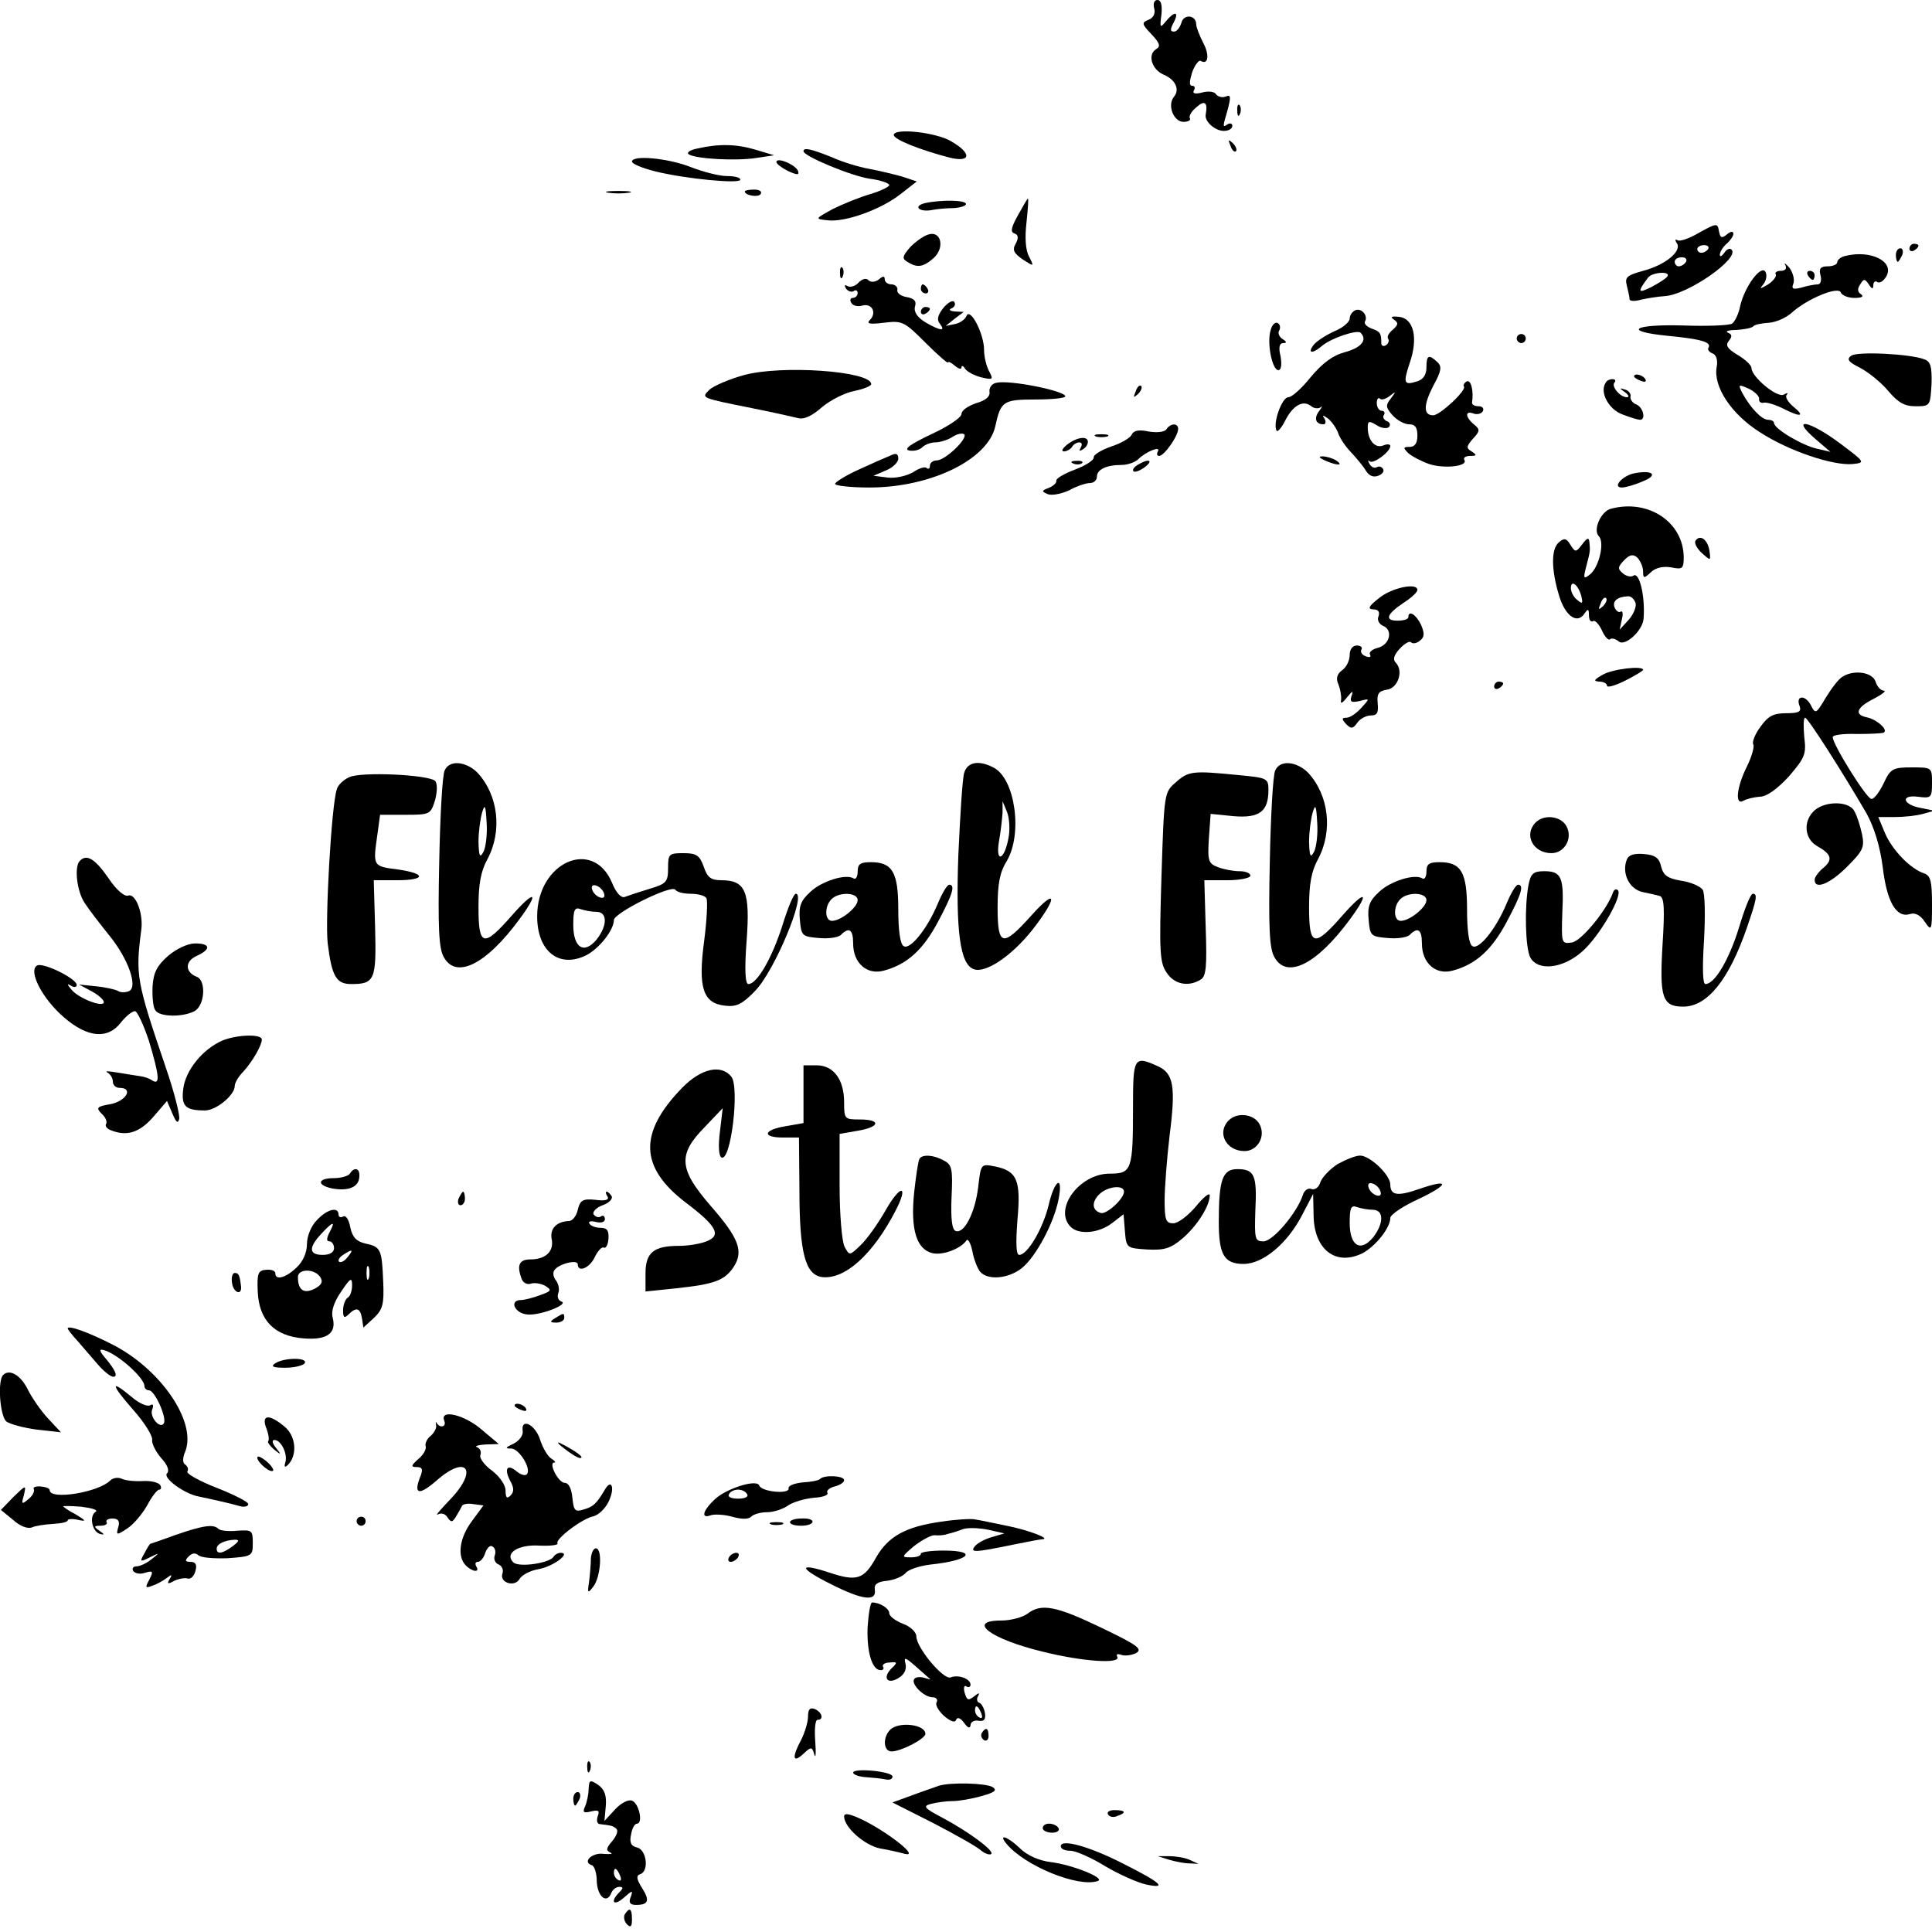 <?xml version="1.0" standalone="no"?>
<!DOCTYPE svg PUBLIC "-//W3C//DTD SVG 20010904//EN"
 "http://www.w3.org/TR/2001/REC-SVG-20010904/DTD/svg10.dtd">
<svg version="1.0" xmlns="http://www.w3.org/2000/svg"
 width="428pt" height="428pt" viewBox="0 0 428 428"
 preserveAspectRatio="xMidYMid meet">
<g transform="translate(0,428) scale(0.1,-0.1)"
fill="#000000" stroke="none">
<path d="M2557 4261 c3 -11 -2 -21 -13 -25 -15 -6 -15 -9 7 -32 18 -19 21 -27
10 -33 -19 -12 -10 -44 16 -56 27 -11 37 -33 24 -49 -16 -19 -1 -56 21 -56 10
0 17 4 14 8 -3 5 4 16 15 25 18 16 25 10 20 -17 -3 -15 21 -36 40 -36 11 0 19
5 19 11 0 5 -4 7 -10 4 -12 -8 -12 -8 0 33 7 28 7 33 -5 28 -8 -3 -17 0 -21 5
-3 6 -17 8 -31 4 -16 -4 -22 -2 -18 5 3 5 2 10 -4 10 -7 0 -6 10 0 30 6 16 15
28 19 25 17 -10 20 14 5 41 -8 16 -15 34 -15 40 0 21 -28 24 -33 3 -3 -10 -10
-19 -16 -19 -9 0 -9 5 -1 20 13 25 2 26 -17 3 -13 -16 -14 -15 -10 15 2 21 -1
32 -9 32 -7 0 -10 -8 -7 -19z"/>
<path d="M2741 4034 c0 -11 3 -14 6 -6 3 7 2 16 -1 19 -3 4 -6 -2 -5 -13z"/>
<path d="M1980 3981 c0 -10 58 -33 123 -50 48 -12 51 9 4 36 -33 20 -127 30
-127 14z"/>
<path d="M2726 3957 c3 -10 9 -15 12 -12 3 3 0 11 -7 18 -10 9 -11 8 -5 -6z"/>
<path d="M1545 3951 c-16 -3 -25 -9 -19 -13 16 -10 104 -15 149 -8 l40 6 -40
12 c-43 13 -82 14 -130 3z"/>
<path d="M1780 3945 c0 -11 106 -55 147 -61 24 -3 43 -10 43 -14 0 -4 -19 -13
-42 -20 -24 -7 -61 -22 -83 -33 -40 -22 -40 -22 -12 -25 39 -5 119 24 162 58
l36 28 -33 11 c-18 5 -51 13 -73 17 -22 4 -59 15 -83 26 -45 18 -62 22 -62 13z"/>
<path d="M1400 3922 c0 -5 24 -15 53 -22 65 -16 187 -28 187 -18 0 5 -13 8
-30 8 -16 0 -52 9 -80 20 -51 20 -130 27 -130 12z"/>
<path d="M1720 3921 c0 -4 12 -13 26 -20 20 -9 25 -9 22 0 -5 14 -48 32 -48
20z"/>
<path d="M1348 3853 c12 -2 32 -2 45 0 12 2 2 4 -23 4 -25 0 -35 -2 -22 -4z"/>
<path d="M1650 3856 c0 -9 30 -14 35 -6 4 6 -3 10 -14 10 -12 0 -21 -2 -21 -4z"/>
<path d="M2049 3830 c-28 -7 -12 -21 17 -15 10 2 31 4 47 4 15 1 27 5 27 9 0
9 -54 10 -91 2z"/>
<path d="M2255 3803 c-15 -27 -17 -37 -8 -40 9 -3 10 -10 3 -23 -8 -14 -4 -21
16 -35 25 -16 25 -16 14 6 -8 14 -10 42 -6 76 3 29 5 53 3 53 -1 0 -11 -17
-22 -37z"/>
<path d="M3765 3765 c-22 -13 -44 -21 -49 -17 -5 3 -6 0 -1 -7 11 -18 -26 -48
-75 -61 -36 -10 -41 -14 -36 -33 3 -12 6 -25 6 -30 0 -4 11 -5 25 -1 13 3 37
7 53 8 51 3 167 84 148 103 -4 4 -11 1 -16 -7 -6 -8 -10 -10 -10 -4 0 6 7 17
15 24 8 7 15 17 15 22 0 6 -6 6 -14 -1 -12 -10 -15 -8 -18 7 -3 18 -5 18 -43
-3z m19 -37 c-3 -4 -9 -8 -15 -8 -5 0 -9 4 -9 8 0 5 7 9 15 9 8 0 12 -4 9 -9z
m-49 -28 c-3 -5 -10 -10 -16 -10 -5 0 -9 5 -9 10 0 6 7 10 16 10 8 0 12 -4 9
-10z m-41 -32 c-3 -5 -19 -15 -36 -24 -30 -15 -31 -11 -7 21 9 12 50 15 43 3z"/>
<path d="M2055 3760 c-11 -4 -29 -17 -40 -29 -16 -19 -17 -24 -5 -31 22 -14
35 -12 58 8 26 23 17 63 -13 52z"/>
<path d="M4230 3729 c0 -5 5 -7 10 -4 6 3 10 8 10 11 0 2 -4 4 -10 4 -5 0 -10
-5 -10 -11z"/>
<path d="M4200 3715 c0 -8 2 -15 4 -15 2 0 6 7 10 15 3 8 1 15 -4 15 -6 0 -10
-7 -10 -15z"/>
<path d="M4088 3713 c-10 -2 -18 -9 -18 -14 0 -5 -10 -9 -21 -9 -16 0 -20 -5
-16 -20 3 -11 0 -20 -6 -20 -7 0 -23 -3 -36 -7 -19 -5 -23 -3 -18 9 3 9 -1 24
-9 35 -9 10 -13 12 -9 6 4 -8 0 -13 -10 -13 -9 0 -14 -4 -11 -8 2 -4 -5 -14
-17 -22 -19 -11 -20 -11 -10 1 6 8 8 20 4 27 -10 16 -46 -33 -56 -76 -3 -17
-12 -35 -18 -39 -7 -4 -56 -6 -109 -4 -111 3 -134 -13 -33 -23 73 -7 97 -14
90 -26 -3 -4 1 -10 9 -13 8 -3 12 -15 9 -30 -8 -43 32 -104 95 -144 64 -42
163 -75 206 -71 29 3 28 4 -28 46 -67 50 -111 59 -56 11 l35 -30 -30 7 c-32 7
-95 44 -95 57 0 4 -6 7 -13 7 -14 0 -39 26 -57 59 -10 20 -9 20 14 10 14 -7
24 -17 23 -23 -1 -6 4 -10 11 -8 7 1 26 -5 42 -13 39 -20 50 -18 23 4 -12 10
-19 22 -15 26 4 5 1 5 -6 1 -14 -9 -72 39 -72 59 0 6 -14 19 -31 29 -23 14
-27 21 -19 31 8 10 7 14 -2 18 -7 3 1 6 18 6 17 1 34 4 38 8 3 4 19 7 35 8 15
1 38 11 50 22 34 31 104 60 109 45 2 -6 16 -12 30 -12 16 0 22 3 15 8 -8 5 -9
12 -2 22 8 13 10 13 19 0 7 -11 10 -11 10 -2 0 7 4 11 9 7 6 -3 14 3 20 13 18
33 -35 59 -91 45z"/>
<path d="M1861 3674 c0 -11 3 -14 6 -6 3 7 2 16 -1 19 -3 4 -6 -2 -5 -13z"/>
<path d="M4005 3670 c3 -5 8 -10 11 -10 2 0 4 5 4 10 0 6 -5 10 -11 10 -5 0
-7 -4 -4 -10z"/>
<path d="M1902 3654 c-7 -8 -18 -11 -24 -8 -7 4 -8 2 -4 -5 4 -6 12 -9 17 -6
5 4 9 1 9 -4 0 -6 -5 -11 -11 -11 -5 0 -7 -5 -3 -11 3 -6 14 -9 24 -6 22 6 33
-16 17 -32 -8 -8 -1 -10 31 -6 41 5 45 3 92 -44 28 -28 50 -47 50 -44 0 3 7 0
15 -7 8 -7 15 -9 15 -4 0 5 4 4 8 -3 4 -6 20 -15 36 -19 26 -6 27 -5 17 14 -6
11 -11 32 -11 47 0 36 -31 95 -39 75 -3 -8 -15 -16 -26 -18 l-20 -4 20 16 20
15 -20 1 c-11 1 -14 4 -7 7 6 2 10 9 6 14 -3 5 -14 -1 -24 -13 -13 -16 -15
-27 -8 -35 14 -18 1 -16 -32 3 -18 11 -26 23 -23 35 4 12 -2 18 -19 21 -12 2
-22 9 -20 16 1 6 -5 12 -13 12 -8 0 -15 5 -15 11 0 8 -4 8 -13 0 -8 -6 -17 -7
-23 -2 -5 6 -14 3 -22 -5z"/>
<path d="M2040 3640 c0 -5 5 -10 11 -10 5 0 7 5 4 10 -3 6 -8 10 -11 10 -2 0
-4 -4 -4 -10z"/>
<path d="M2040 3589 c0 -5 5 -7 10 -4 6 3 10 8 10 11 0 2 -4 4 -10 4 -5 0 -10
-5 -10 -11z"/>
<path d="M3003 3593 c-7 -3 -13 -11 -13 -19 0 -7 -15 -20 -32 -27 -18 -8 -39
-21 -47 -30 -16 -20 -4 -22 18 -3 20 17 77 36 85 29 16 -16 2 -33 -34 -43 -27
-7 -50 -24 -76 -55 -20 -25 -42 -45 -50 -45 -14 0 -35 -58 -26 -74 2 -4 11 6
19 22 17 34 40 47 58 32 6 -5 16 -6 21 -2 4 4 3 0 -4 -9 -12 -16 -7 -29 10
-29 5 0 6 6 2 13 -6 8 -3 8 9 -1 9 -8 19 -23 22 -33 4 -11 17 -30 29 -42 12
-13 27 -31 32 -40 7 -11 16 -15 27 -11 9 3 14 10 11 15 -3 5 -9 7 -14 4 -5 -3
-12 0 -16 7 -4 7 -4 10 0 6 8 -7 46 21 46 34 0 4 -7 5 -16 1 -18 -7 -34 12
-34 40 0 15 3 15 20 5 10 -7 23 -8 27 -4 4 5 2 11 -5 13 -6 3 -10 9 -6 14 3 5
0 9 -5 9 -6 0 -11 8 -11 17 0 9 3 13 7 10 3 -4 13 -1 22 6 14 11 14 10 2 -6
-12 -15 -11 -20 4 -37 10 -11 26 -20 37 -20 13 0 18 -7 18 -25 0 -17 -6 -25
-17 -25 -15 0 -15 -2 -3 -14 8 -7 29 -18 46 -24 34 -11 87 -5 78 9 -3 5 3 9
13 9 15 0 15 2 3 10 -12 7 -12 11 3 28 16 17 16 21 2 32 -19 16 -20 31 -1 24
8 -3 17 -1 21 5 3 6 -1 11 -9 11 -9 0 -15 3 -15 8 4 25 -2 52 -12 47 -6 -4 -8
-9 -6 -11 7 -8 -53 -64 -68 -64 -22 0 -22 22 0 65 18 33 20 43 9 53 -19 18
-24 15 -24 -12 0 -16 -7 -27 -21 -31 -29 -9 -31 -4 -16 41 19 55 9 98 -23 102
-17 2 -21 0 -12 -6 10 -7 10 -11 -2 -22 -9 -7 -14 -16 -11 -20 3 -5 1 -11 -5
-15 -5 -3 -10 -1 -10 4 0 23 -2 26 -21 33 -11 4 -18 11 -15 16 7 12 -7 30 -21
25z"/>
<path d="M2815 3549 c-9 -27 3 -89 17 -89 6 0 8 11 5 30 -5 20 -3 30 6 30 8 0
8 3 -2 9 -7 5 -11 13 -7 19 3 6 2 13 -3 16 -5 4 -13 -3 -16 -15z"/>
<path d="M3360 3530 c0 -5 5 -10 10 -10 6 0 10 5 10 10 0 6 -4 10 -10 10 -5 0
-10 -4 -10 -10z"/>
<path d="M4101 3492 c-11 -8 -6 -14 20 -27 19 -10 47 -33 62 -51 22 -26 36
-34 61 -34 32 0 32 1 35 49 1 39 -2 50 -16 55 -31 12 -147 18 -162 8z"/>
<path d="M1648 3449 c-33 -9 -67 -24 -76 -32 -19 -19 -21 -18 93 -41 45 -9 90
-19 102 -22 14 -4 31 4 54 24 19 16 51 32 72 36 20 4 37 11 37 15 0 29 -199
43 -282 20z"/>
<path d="M3620 3446 c0 -2 7 -7 16 -10 8 -3 12 -2 9 4 -6 10 -25 14 -25 6z"/>
<path d="M2207 3432 c-10 -2 -16 -11 -15 -20 2 -10 -8 -19 -29 -25 -18 -6 -33
-16 -33 -24 0 -8 -30 -28 -67 -45 -46 -22 -62 -33 -49 -36 10 -2 23 1 29 7 6
6 19 11 29 11 10 0 27 5 38 12 10 7 22 9 26 6 9 -9 -42 -58 -61 -58 -8 0 -15
-5 -15 -12 0 -6 -3 -8 -7 -5 -3 4 -17 0 -30 -9 -14 -8 -38 -14 -56 -12 l-32 4
28 12 c15 6 27 18 27 26 0 11 -5 13 -17 7 -10 -4 -42 -18 -70 -31 -29 -13 -53
-28 -53 -32 0 -4 34 -8 76 -8 136 0 263 62 279 136 12 55 17 59 89 59 36 0 66
3 66 7 0 12 -123 37 -153 30z"/>
<path d="M3557 3432 c-14 -21 7 -59 37 -70 18 -7 35 -12 39 -12 14 0 7 28 -8
34 -8 3 -14 11 -13 17 2 6 -4 14 -12 16 -13 4 -13 3 0 -6 8 -6 10 -11 4 -11
-15 0 -36 25 -27 33 3 4 1 7 -5 7 -6 0 -13 -3 -15 -8z"/>
<path d="M2516 3413 c-6 -14 -5 -15 5 -6 7 7 10 15 7 18 -3 3 -9 -2 -12 -12z"/>
<path d="M2584 3329 c-4 -6 -20 -8 -39 -5 -23 5 -34 2 -38 -7 -3 -7 -23 -19
-45 -26 -23 -8 -40 -19 -39 -24 1 -6 -17 -18 -41 -27 -24 -9 -43 -20 -42 -25
1 -5 -7 -12 -17 -16 -16 -6 -16 -8 -1 -14 9 -3 30 1 47 9 16 9 37 16 46 16 8
0 15 6 15 14 0 16 21 26 55 26 13 0 30 6 37 13 17 17 51 30 43 17 -3 -6 -2
-10 3 -10 11 0 42 44 42 60 0 13 -17 13 -26 -1z"/>
<path d="M2428 3313 c6 -2 18 -2 25 0 6 3 1 5 -13 5 -14 0 -19 -2 -12 -5z"/>
<path d="M2364 3295 c-10 -8 -14 -15 -7 -15 6 0 15 5 18 10 3 6 11 10 16 10 6
0 7 -5 3 -12 -4 -7 -3 -8 4 -4 7 4 12 11 12 17 0 14 -24 11 -46 -6z"/>
<path d="M2935 3260 c27 -12 43 -12 25 0 -8 5 -22 9 -30 9 -10 0 -8 -3 5 -9z"/>
<path d="M2378 3253 c7 -3 16 -2 19 1 4 3 -2 6 -13 5 -11 0 -14 -3 -6 -6z"/>
<path d="M2520 3250 c-8 -5 -12 -11 -9 -14 3 -3 14 1 25 9 21 16 8 20 -16 5z"/>
<path d="M3623 3232 c-27 -4 -53 -32 -30 -32 8 0 29 6 47 14 33 13 23 25 -17
18z"/>
<path d="M3569 3153 c-22 -5 -41 -47 -27 -61 13 -13 1 -67 -19 -84 -15 -12
-16 -10 -9 17 9 34 9 35 7 54 -1 11 -5 10 -16 -5 -14 -18 -15 -18 -26 -1 -8
14 -14 16 -25 6 -18 -14 -18 -60 0 -119 14 -46 41 -64 57 -38 7 10 9 9 9 -5 0
-10 4 -16 9 -13 4 3 13 -6 20 -21 6 -14 15 -23 18 -19 3 3 12 1 19 -5 14 -12
53 24 55 50 4 49 -9 104 -22 96 -5 -4 -16 -2 -24 5 -12 10 -11 14 3 29 13 13
20 14 30 5 6 -7 12 -20 12 -30 0 -16 2 -16 18 -1 11 10 27 13 45 10 24 -5 27
-3 27 23 -1 78 -79 129 -161 107z m-66 -193 c4 -17 3 -19 -9 -9 -8 6 -14 18
-14 26 0 20 16 8 23 -17z m48 -23 c-10 -9 -11 -8 -5 6 3 10 9 15 12 12 3 -3 0
-11 -7 -18z m72 8 c3 -7 -3 -24 -14 -37 l-21 -23 5 23 c3 12 2 20 -3 17 -4 -3
-10 2 -13 9 -6 14 6 24 29 25 7 1 14 -6 17 -14z"/>
<path d="M3756 3082 c-3 -5 3 -17 14 -27 20 -18 20 -18 17 5 -4 25 -21 37 -31
22z"/>
<path d="M3055 2955 c-23 -18 -26 -24 -13 -25 11 0 15 -5 12 -15 -4 -8 1 -17
9 -21 24 -9 16 -42 -10 -49 -13 -3 -21 -10 -18 -15 3 -6 -1 -7 -9 -4 -9 3 -13
10 -10 15 3 5 -2 9 -10 9 -10 0 -16 -9 -16 -21 0 -12 -7 -27 -17 -34 -11 -8
-14 -18 -8 -31 4 -10 7 -26 6 -34 -2 -10 2 -9 13 5 12 15 15 16 10 3 -4 -13
-1 -15 18 -11 23 6 23 6 4 -15 -11 -12 -25 -22 -33 -22 -11 0 -11 -3 -1 -14
11 -11 15 -11 25 3 6 9 20 16 30 16 14 0 17 6 15 27 -2 21 2 27 20 30 25 3 38
42 20 60 -7 7 -4 17 9 31 10 11 22 18 25 14 4 -4 13 -2 20 4 10 8 10 16 2 35
-11 23 -28 33 -28 17 0 -5 -11 -8 -24 -8 -29 0 -25 14 14 40 17 11 30 23 30
28 0 17 -57 5 -85 -18z"/>
<path d="M3550 2785 c-19 -11 -21 -14 -7 -15 9 0 17 -4 17 -9 0 -5 18 0 40 11
22 11 40 22 40 24 0 10 -68 2 -90 -11z"/>
<path d="M4082 2781 c-8 -4 -24 -25 -37 -46 -22 -37 -23 -38 -34 -16 -13 23
-34 20 -24 -4 4 -12 -3 -15 -30 -15 -28 0 -40 -6 -57 -30 -12 -16 -19 -34 -16
-39 3 -4 -3 -27 -14 -49 -23 -46 -27 -87 -8 -76 7 4 23 8 36 9 16 0 39 17 65
45 35 41 39 49 34 87 -2 24 -2 43 2 43 6 0 83 -121 136 -212 17 -31 30 -73 36
-120 9 -76 30 -112 60 -103 11 4 23 -2 33 -17 15 -22 16 -20 16 39 0 50 -3 63
-17 68 -31 10 -71 52 -87 89 l-15 36 37 0 c20 0 48 3 62 7 l25 7 -29 6 c-41 7
-47 30 -7 25 29 -4 31 -2 31 30 0 35 0 35 -45 35 -42 0 -47 -3 -62 -35 -9 -19
-21 -35 -27 -35 -11 0 -86 121 -86 137 0 5 24 8 53 7 28 0 55 1 60 3 11 6 -16
30 -38 34 -28 6 -22 22 16 41 19 10 29 18 22 18 -6 0 -15 9 -18 20 -7 21 -48
27 -73 11z"/>
<path d="M3310 2759 c0 -5 5 -7 10 -4 6 3 10 8 10 11 0 2 -4 4 -10 4 -5 0 -10
-5 -10 -11z"/>
<path d="M985 2573 c-5 -10 -10 -101 -12 -203 -3 -143 -1 -191 10 -210 27 -50
94 -17 168 84 45 61 34 66 -17 8 -63 -72 -74 -69 -74 18 0 51 5 80 20 107 33
62 24 141 -22 191 -26 26 -63 29 -73 5z m86 -180 c-8 -15 -10 -10 -11 22 0 22
4 51 8 65 6 20 8 16 10 -22 2 -26 -2 -56 -7 -65z"/>
<path d="M2136 2568 c-4 -13 -9 -95 -13 -183 -6 -169 4 -241 34 -252 26 -10
84 29 130 87 57 73 55 96 -3 31 -63 -70 -74 -68 -74 19 0 52 5 78 20 102 36
60 19 182 -28 207 -33 18 -59 13 -66 -11z m98 -145 c-9 -49 -29 -56 -21 -7 4
21 7 50 8 64 l0 25 10 -24 c5 -13 7 -39 3 -58z"/>
<path d="M2825 2573 c-5 -10 -10 -101 -12 -203 -3 -143 -1 -191 10 -210 27
-50 94 -17 168 84 45 61 34 66 -17 8 -63 -72 -74 -69 -74 18 0 51 5 80 20 107
33 62 24 141 -22 191 -26 26 -63 29 -73 5z m86 -180 c-8 -15 -10 -10 -11 22 0
22 4 51 8 65 6 20 8 16 10 -22 2 -26 -2 -56 -7 -65z"/>
<path d="M773 2558 c-13 -6 -25 -18 -27 -27 -12 -37 -26 -290 -20 -341 9 -73
19 -90 52 -90 52 0 56 9 53 124 l-3 106 51 0 c65 0 66 15 1 24 -54 7 -54 7
-44 77 l6 44 56 0 c55 0 56 1 66 33 5 20 5 36 0 42 -15 14 -166 21 -191 8z"/>
<path d="M2605 2547 c-26 -22 -26 -23 -32 -209 -5 -164 -4 -190 11 -212 17
-27 49 -33 76 -16 12 7 14 29 11 115 l-3 105 51 0 c28 0 51 5 51 10 0 6 -11
10 -24 10 -14 0 -35 4 -48 9 -21 8 -23 14 -20 63 l4 55 50 -5 c58 -5 78 10 78
58 0 26 -3 27 -67 33 -101 10 -110 9 -138 -16z"/>
<path d="M4016 2481 c-22 -24 -17 -60 9 -75 32 -18 36 -30 15 -48 -11 -9 -20
-21 -20 -27 0 -23 34 -9 72 29 35 35 39 43 33 72 -4 18 -11 41 -17 51 -12 24
-70 23 -92 -2z"/>
<path d="M3402 2458 c-27 -27 -6 -68 35 -68 29 0 48 33 33 60 -12 22 -49 27
-68 8z"/>
<path d="M1480 2357 c0 -31 -4 -35 -41 -46 -23 -7 -47 -15 -55 -18 -8 -3 -19
9 -28 31 -42 101 -166 46 -166 -74 0 -78 49 -116 109 -86 29 15 61 56 61 78 1
16 128 79 136 67 3 -5 18 -9 34 -9 16 0 32 -4 35 -10 3 -5 1 -48 -5 -94 -14
-104 -3 -139 47 -144 25 -3 38 4 66 33 43 44 114 215 90 215 -5 0 -18 -32 -30
-71 -23 -72 -56 -129 -75 -129 -7 0 -9 30 -4 96 8 109 -2 134 -56 134 -23 0
-31 6 -39 30 -9 25 -16 30 -45 30 -32 0 -34 -2 -34 -33z m-142 -56 c3 -8 -1
-12 -9 -9 -7 2 -15 10 -17 17 -3 8 1 12 9 9 7 -2 15 -10 17 -17z m-17 -41 c25
0 25 -30 1 -61 -28 -34 -52 -19 -52 32 0 33 3 40 16 35 9 -3 24 -6 35 -6z"/>
<path d="M3604 2376 c-12 -30 5 -65 34 -72 15 -3 33 -7 39 -9 10 -3 11 -30 6
-109 -7 -117 0 -136 46 -136 53 0 101 59 141 175 22 64 24 75 13 75 -5 0 -18
-33 -30 -73 -22 -72 -54 -127 -75 -127 -6 0 -7 35 -3 98 3 56 2 103 -3 111 -6
8 -27 17 -48 20 -30 5 -39 12 -44 31 -4 19 -13 26 -38 28 -22 2 -34 -2 -38
-12z"/>
<path d="M177 2373 c-13 -12 -7 -68 11 -94 9 -14 33 -45 53 -70 43 -52 66
-117 44 -125 -8 -3 -19 -3 -24 1 -6 3 -27 8 -48 10 l-38 4 28 -15 c15 -8 27
-19 27 -24 0 -13 -56 8 -72 28 -10 12 -10 14 0 8 6 -4 12 -3 12 2 0 14 -75 51
-88 43 -20 -12 12 -74 60 -115 52 -45 97 -49 126 -11 11 14 25 25 31 25 5 0
19 -30 31 -66 23 -77 25 -98 8 -88 -7 5 -19 9 -28 10 -8 1 -31 5 -50 8 -19 3
-29 4 -22 0 6 -3 12 -12 12 -20 0 -8 7 -14 15 -14 31 0 15 -29 -20 -36 -30 -5
-33 -8 -20 -21 9 -8 13 -18 10 -23 -3 -4 2 -11 11 -14 35 -14 63 -5 93 29 l31
36 12 -28 c8 -19 12 -23 15 -12 2 8 -11 60 -30 115 -65 191 -67 204 -54 304 5
37 -13 82 -29 76 -8 -3 -26 12 -44 39 -29 42 -48 54 -63 38z"/>
<path d="M1900 2349 c0 -11 -4 -18 -9 -15 -17 11 -71 -6 -96 -30 -21 -19 -26
-32 -23 -62 3 -35 5 -37 42 -40 21 -2 43 1 49 7 18 18 27 12 27 -19 0 -44 31
-71 69 -60 51 14 86 46 119 108 32 60 39 82 25 82 -5 0 -16 -19 -26 -43 -23
-55 -61 -102 -75 -93 -8 4 -12 36 -12 81 0 83 -13 105 -61 105 -23 0 -29 -4
-29 -21z m0 -63 c0 -16 -37 -46 -57 -46 -16 0 -17 32 -1 48 17 17 58 15 58 -2z"/>
<path d="M3160 2349 c0 -11 -4 -18 -9 -15 -17 11 -71 -6 -96 -30 -21 -19 -26
-32 -23 -62 3 -35 5 -37 42 -40 21 -2 43 1 49 7 18 18 27 12 27 -19 0 -44 31
-71 69 -60 51 14 86 46 119 108 32 60 39 82 25 82 -5 0 -16 -19 -26 -43 -23
-55 -61 -102 -75 -93 -8 4 -12 36 -12 81 0 83 -13 105 -61 105 -23 0 -29 -4
-29 -21z m0 -63 c0 -16 -37 -46 -57 -46 -16 0 -17 32 -1 48 17 17 58 15 58 -2z"/>
<path d="M3386 2319 c-9 -49 -7 -138 4 -160 17 -31 72 -25 115 13 38 33 91
125 79 136 -4 4 -9 1 -11 -6 -14 -39 -70 -107 -91 -110 -23 -3 -23 -2 -21 65
4 80 -2 93 -40 93 -24 0 -30 -5 -35 -31z"/>
<path d="M373 2163 c-25 -22 -33 -37 -35 -68 -1 -22 1 -46 6 -53 9 -15 60 -16
87 -2 23 13 26 68 5 76 -26 10 -27 34 -1 46 33 15 32 28 -3 28 -16 0 -41 -12
-59 -27z"/>
<path d="M493 1975 c-44 -19 -82 -66 -87 -107 -5 -39 5 -48 48 -48 25 0 66 34
66 54 0 7 8 21 19 32 20 22 41 58 41 71 0 13 -55 11 -87 -2z"/>
<path d="M2510 1828 c0 -141 -3 -148 -52 -148 -67 0 -125 -79 -86 -118 18 -18
62 -14 91 8 l26 20 3 -37 c3 -38 4 -38 49 -41 38 -2 52 2 78 24 32 27 61 72
61 96 0 7 -14 -4 -31 -25 -17 -20 -39 -37 -50 -37 -16 0 -19 7 -19 51 0 27 5
92 11 143 14 109 9 138 -26 154 -53 24 -55 20 -55 -90z m-20 -188 c0 -16 -40
-52 -52 -47 -19 6 -20 24 -3 41 18 18 55 22 55 6z"/>
<path d="M1780 1856 l0 -64 -40 -7 c-49 -8 -53 -25 -5 -25 l35 0 1 -117 c0
-138 13 -186 49 -192 51 -7 114 50 164 147 30 58 11 59 -22 1 -17 -30 -42 -65
-56 -78 -24 -23 -24 -23 -35 -3 -6 12 -11 72 -11 135 l0 115 40 7 c49 8 53 25
5 25 -34 0 -35 1 -35 38 0 50 -23 82 -61 82 l-29 0 0 -64z"/>
<path d="M1511 1870 c-97 -100 -94 -176 8 -254 69 -52 80 -73 46 -86 -15 -6
-42 -10 -61 -10 -56 0 -74 -15 -74 -61 l0 -40 68 7 c84 9 107 17 127 47 23 35
12 64 -51 136 -70 81 -73 113 -13 174 l40 42 -6 -51 c-4 -30 -3 -54 3 -58 21
-12 41 156 22 179 -23 28 -67 18 -109 -25z"/>
<path d="M2722 1798 c-27 -27 -6 -68 35 -68 29 0 48 33 33 60 -12 22 -49 27
-68 8z"/>
<path d="M2037 1713 c-3 -5 -8 -39 -12 -76 -8 -80 5 -124 40 -133 23 -6 64 10
76 28 3 5 9 -5 13 -23 3 -18 11 -38 17 -46 17 -20 63 -16 93 8 31 25 71 100
81 152 11 56 -9 44 -22 -13 -13 -53 -47 -110 -65 -110 -7 0 -8 25 -4 78 8 88
-1 108 -50 118 -31 6 -31 6 -37 -46 -7 -57 -31 -104 -50 -97 -8 3 -11 27 -9
75 3 62 1 72 -17 81 -23 13 -48 14 -54 4z"/>
<path d="M2963 1701 c-17 -11 -34 -29 -38 -40 -3 -11 -12 -18 -20 -15 -7 3
-16 -3 -19 -14 -13 -39 -66 -102 -87 -102 -19 0 -20 5 -18 68 4 79 -2 92 -40
92 -33 0 -41 -24 -41 -117 0 -73 12 -93 55 -93 43 0 97 45 130 109 l24 46 1
-45 c0 -78 49 -116 109 -86 29 16 61 56 61 78 0 7 28 26 61 41 70 33 72 47 3
23 -49 -17 -64 -14 -64 10 0 21 -45 64 -67 64 -10 0 -32 -9 -50 -19z m95 -60
c3 -8 -1 -12 -9 -9 -7 2 -15 10 -17 17 -3 8 1 12 9 9 7 -2 15 -10 17 -17z
m-17 -41 c25 0 25 -30 1 -61 -28 -34 -52 -19 -52 32 0 33 3 40 16 35 9 -3 24
-6 35 -6z"/>
<path d="M775 1680 c-3 -5 -19 -10 -36 -10 -36 0 -38 -16 -2 -23 35 -6 58 3
59 26 2 19 -11 23 -21 7z"/>
<path d="M1016 1625 c-3 -8 -1 -15 4 -15 6 0 10 7 10 15 0 8 -2 15 -4 15 -2 0
-6 -7 -10 -15z"/>
<path d="M1346 1629 c4 -7 -5 -10 -27 -7 -28 3 -34 -1 -39 -22 -3 -14 -12 -25
-20 -25 -27 -1 -42 -17 -38 -39 6 -28 -13 -46 -47 -46 -25 0 -31 -13 -19 -44
3 -8 12 -12 19 -10 8 3 22 1 32 -4 16 -10 15 -12 -10 -21 -16 -6 -35 -11 -43
-11 -26 0 -15 -29 14 -32 28 -3 95 23 75 29 -7 3 -9 11 -6 19 3 8 0 20 -5 27
-6 7 -8 17 -4 23 9 14 52 25 52 13 0 -19 27 -8 38 17 7 14 16 23 20 20 4 -2 9
6 10 20 1 18 -3 24 -18 24 -10 0 -21 4 -24 9 -4 5 3 7 14 4 12 -3 20 0 20 6 0
7 -4 10 -9 6 -5 -3 -12 -1 -16 5 -3 5 6 15 20 20 14 5 23 14 20 20 -3 5 -8 10
-11 10 -3 0 -2 -5 2 -11z"/>
<path d="M702 1577 c-13 -13 -22 -36 -22 -53 0 -19 -9 -39 -23 -52 -24 -23
-47 -29 -47 -13 0 6 -9 9 -20 8 -18 -1 -21 -7 -19 -49 3 -63 37 -98 102 -103
51 -4 73 11 64 46 -4 14 3 35 19 58 20 30 24 32 24 14 0 -12 -4 -25 -10 -28
-5 -3 -10 -16 -10 -28 0 -16 3 -18 12 -9 17 17 26 15 30 -9 l3 -20 23 21 c20
19 23 31 21 79 -3 73 -5 79 -39 86 -21 5 -29 14 -34 36 -3 17 -10 28 -16 24
-5 -3 -10 -1 -10 4 0 19 -26 12 -48 -12z m28 -27 c-7 -14 -7 -20 0 -20 5 0 10
-7 10 -15 0 -9 -9 -15 -25 -15 -31 0 -32 16 -3 47 26 28 32 29 18 3z m40 -55
c-7 -9 -15 -13 -19 -10 -3 3 1 10 9 15 21 14 24 12 10 -5z m47 -47 c-3 -7 -5
-2 -5 12 0 14 2 19 5 13 2 -7 2 -19 0 -25z m-107 2 c6 -10 2 -17 -13 -25 -24
-12 -37 -3 -37 26 0 19 38 19 50 -1z"/>
<path d="M514 1438 c3 -22 22 -29 20 -8 -3 25 -5 30 -14 30 -5 0 -8 -10 -6
-22z"/>
<path d="M1230 1360 c-13 -8 -12 -10 3 -10 9 0 17 5 17 10 0 12 -1 12 -20 0z"/>
<path d="M150 1337 c0 -2 10 -15 23 -29 12 -14 32 -37 44 -51 13 -15 28 -27
34 -27 11 0 5 15 -19 43 -8 9 -12 17 -8 17 25 0 96 -60 96 -81 0 -5 5 -9 10
-9 13 0 40 -61 33 -73 -8 -14 -32 14 -26 30 4 10 2 14 -4 10 -6 -4 -25 4 -41
18 -48 40 -47 29 2 -27 26 -29 45 -60 43 -68 -1 -8 8 -26 20 -40 14 -15 19
-28 13 -34 -10 -10 38 -45 69 -51 24 -5 74 -16 94 -22 9 -2 17 0 17 5 0 5 -32
21 -70 36 -39 15 -68 32 -65 36 3 5 1 11 -4 15 -7 4 -7 15 0 31 24 66 -56 182
-163 236 -53 27 -98 43 -98 35z"/>
<path d="M610 1260 c-11 -7 -6 -10 22 -10 20 0 40 5 43 10 8 13 -45 13 -65 0z"/>
<path d="M7 1234 c-13 -13 -7 -91 7 -103 8 -6 38 -14 67 -18 l54 -6 -28 30
c-16 17 -36 46 -45 64 -16 33 -41 47 -55 33z"/>
<path d="M1140 1166 c0 -2 7 -7 16 -10 8 -3 12 -2 9 4 -6 10 -25 14 -25 6z"/>
<path d="M984 1133 c6 -14 -9 -18 -17 -5 -2 4 -2 2 -1 -5 2 -6 -4 -17 -12 -24
-8 -6 -13 -17 -11 -23 2 -6 -5 -19 -16 -28 -17 -15 -17 -18 -4 -18 13 0 15 -5
7 -24 -14 -37 -1 -39 37 -6 67 59 93 24 31 -41 -22 -23 -35 -38 -28 -34 7 4
16 2 21 -6 8 -12 11 -12 19 1 5 8 11 19 13 23 1 5 13 7 25 5 l23 -3 -25 -34
c-28 -37 -34 -79 -14 -99 15 -15 32 -16 23 -2 -3 6 -2 10 4 10 5 0 13 9 16 20
4 11 11 18 16 14 6 -3 8 -12 5 -20 -3 -8 1 -17 9 -20 7 -3 11 -12 8 -20 -7
-20 27 -31 38 -12 5 9 24 19 43 22 32 6 72 36 48 36 -6 0 -13 -4 -16 -9 -9
-14 -77 -24 -89 -12 -20 20 11 40 58 37 24 -1 42 1 40 5 -6 9 56 56 80 60 11
3 26 17 33 32 15 30 7 53 -8 27 -19 -32 -26 -38 -47 -44 -19 -6 -22 -3 -25 26
-2 20 -8 33 -17 33 -14 0 -37 45 -23 45 4 0 1 4 -7 9 -8 5 -19 24 -25 43 -11
33 -43 48 -38 17 1 -9 -8 -21 -20 -27 -19 -9 -20 -11 -5 -11 18 -1 45 -46 34
-57 -4 -4 -13 -1 -22 6 -21 18 -29 7 -15 -20 9 -16 9 -25 1 -33 -8 -8 -11 -5
-11 11 0 12 -13 31 -30 44 -17 12 -28 28 -26 34 3 7 0 15 -7 18 -7 2 2 5 18 6
l30 1 -38 32 c-38 33 -93 46 -83 20z"/>
<path d="M590 1116 c5 -13 7 -26 4 -29 -2 -2 4 -10 13 -18 16 -13 17 -12 4 4
-8 10 -9 17 -3 17 15 0 30 -32 24 -50 -3 -10 -1 -12 6 -5 21 21 18 63 -7 84
-34 29 -53 28 -41 -3z"/>
<path d="M1250 1071 c14 -11 30 -21 35 -21 11 0 -7 14 -40 31 -13 7 -12 3 5
-10z"/>
<path d="M570 1051 c0 -11 29 -35 35 -29 2 2 -4 12 -15 21 -11 9 -20 13 -20 8z"/>
<path d="M244 1000 c-26 -26 -134 -44 -134 -21 0 4 -9 7 -20 8 -11 1 -18 -2
-15 -6 2 -5 -3 -15 -12 -22 -15 -13 -16 -11 -10 9 5 23 5 23 -23 -4 l-28 -29
27 -22 c15 -14 32 -20 41 -17 8 4 30 7 47 8 18 1 33 4 33 8 0 3 10 4 23 1 19
-4 18 -2 -5 12 -16 8 -28 17 -28 18 0 1 19 1 41 -1 23 -3 37 -7 31 -11 -15 -9
-8 -44 9 -49 11 -3 11 -1 -1 7 -13 9 -12 11 3 11 10 0 16 4 13 8 -2 4 3 8 13
8 13 0 17 -6 13 -19 -5 -18 -4 -19 20 -3 14 9 33 32 44 51 10 19 22 35 27 35
4 0 5 5 2 10 -4 6 -21 10 -38 9 -18 -1 -39 1 -47 5 -9 4 -20 2 -26 -4z"/>
<path d="M1817 1004 c-3 -4 -21 -7 -39 -8 -18 -2 -32 -7 -31 -13 3 -14 -60 -8
-65 6 -5 15 -72 -6 -98 -30 -27 -25 -32 -44 -10 -36 8 3 30 2 48 -3 21 -6 36
-6 42 0 6 6 22 10 36 10 14 0 35 7 46 15 12 8 37 15 57 17 20 1 33 6 30 11 -3
4 4 11 16 14 12 3 21 9 21 14 0 10 -43 12 -53 3z m-162 -34 c4 -6 -5 -10 -20
-10 -15 0 -24 4 -20 10 3 6 12 10 20 10 8 0 17 -4 20 -10z"/>
<path d="M790 910 c0 -5 5 -10 10 -10 6 0 10 5 10 10 0 6 -4 10 -10 10 -5 0
-10 -4 -10 -10z"/>
<path d="M1750 908 c0 -5 11 -8 25 -8 14 0 25 4 25 9 0 5 -11 8 -25 7 -14 0
-25 -4 -25 -8z"/>
<path d="M2085 909 c-78 -11 -117 -32 -144 -79 -27 -49 -43 -54 -103 -34 -70
23 -70 11 2 -25 69 -35 102 -40 98 -13 -2 12 5 18 27 20 17 2 35 10 41 17 6 8
31 16 55 19 87 9 108 31 29 31 -27 0 -50 -3 -50 -7 0 -5 -10 -8 -22 -8 -22 0
-21 1 7 25 17 13 37 24 45 24 8 -1 18 0 23 1 4 1 10 3 15 4 4 1 16 5 27 9 11
3 36 2 55 -2 l35 -8 -27 -8 c-15 -4 -32 -13 -38 -20 -12 -15 -3 -15 89 4 29 6
56 11 60 11 21 1 -33 21 -79 30 -30 6 -62 13 -70 14 -8 2 -42 0 -75 -5z"/>
<path d="M1708 903 c6 -2 18 -2 25 0 6 3 1 5 -13 5 -14 0 -19 -2 -12 -5z"/>
<path d="M390 880 c-30 -11 -56 -20 -57 -20 -1 0 -7 -9 -13 -21 -11 -19 -10
-20 12 -9 22 11 22 10 4 -4 -11 -9 -26 -16 -34 -16 -7 0 -10 -5 -7 -10 4 -6
16 -8 27 -4 17 5 18 3 9 -15 -10 -18 -9 -20 6 -14 10 3 24 11 32 17 12 9 13 8
7 -2 -7 -11 -4 -12 10 -4 11 5 24 7 30 5 6 -2 14 5 17 17 4 14 0 20 -11 20
-12 0 -13 3 -4 12 8 8 15 8 21 3 6 -6 35 -8 65 -7 55 4 56 5 56 34 0 28 -2 29
-34 27 -19 -2 -38 0 -42 4 -11 11 -33 8 -94 -13z m126 -25 c-23 -17 -36 -19
-36 -6 0 11 18 19 40 20 11 0 10 -3 -4 -14z"/>
<path d="M1309 828 c0 -13 -2 -36 -4 -52 -4 -26 -3 -27 10 -10 16 22 20 84 5
84 -5 0 -10 -10 -11 -22z"/>
<path d="M1615 830 c-3 -5 -2 -10 4 -10 5 0 13 5 16 10 3 6 2 10 -4 10 -5 0
-13 -4 -16 -10z"/>
<path d="M1922 675 c-2 -55 10 -95 29 -95 6 0 8 4 5 8 -2 4 4 9 15 9 17 2 18
0 4 -13 -21 -21 -9 -37 16 -21 12 7 18 19 15 31 -4 16 -1 15 22 -5 15 -13 29
-26 32 -28 3 -2 -3 -1 -12 2 -10 3 -20 2 -23 -3 -7 -11 22 -40 41 -40 8 0 12
-5 9 -11 -4 -5 4 -19 16 -30 15 -13 25 -16 27 -9 3 7 10 4 18 -7 8 -11 13 -13
14 -5 0 7 8 12 18 10 12 -2 16 3 14 17 -2 11 -8 22 -13 23 -5 2 -6 9 -2 15 4
8 1 7 -9 -1 -13 -10 -16 -9 -21 8 -3 11 -1 18 4 14 5 -3 9 -1 9 4 0 13 -27 23
-44 16 -16 -6 -76 66 -76 91 0 9 -13 22 -30 28 -16 6 -30 17 -30 23 0 11 -21
24 -38 24 -4 0 -8 -25 -10 -55z m252 -191 c3 -8 2 -12 -4 -9 -6 3 -10 10 -10
16 0 14 7 11 14 -7z"/>
<path d="M2276 705 c-11 -8 -37 -15 -58 -15 -78 0 -24 -41 92 -69 88 -22 175
-28 165 -11 -3 5 0 7 9 4 8 -3 23 -1 33 4 15 9 2 18 -77 56 -100 48 -133 55
-164 31z"/>
<path d="M1790 477 c0 -12 -7 -35 -15 -51 -21 -39 -19 -53 4 -32 18 17 20 17
25 -1 3 -10 4 3 2 30 -2 26 0 47 5 47 15 0 10 17 -6 24 -11 4 -15 -1 -15 -17z"/>
<path d="M1972 448 c-17 -17 -15 -48 3 -48 21 0 75 28 75 39 0 21 -59 28 -78
9z"/>
<path d="M2175 441 c-3 -5 -1 -12 5 -16 5 -3 10 1 10 9 0 18 -6 21 -15 7z"/>
<path d="M1301 364 c0 -11 3 -14 6 -6 3 7 2 16 -1 19 -3 4 -6 -2 -5 -13z"/>
<path d="M1890 353 c0 -4 12 -9 28 -10 15 -1 35 -3 44 -5 9 -2 16 1 15 7 -2
11 -87 19 -87 8z"/>
<path d="M1304 317 c0 -12 -4 -30 -8 -39 -6 -13 -3 -15 13 -11 17 4 20 2 15
-11 -3 -9 -1 -17 5 -17 26 -3 30 -4 37 -11 4 -5 -1 -16 -10 -27 -13 -15 -14
-20 -4 -25 7 -3 1 -4 -14 -3 -26 4 -49 -18 -27 -25 6 -2 11 -18 11 -35 1 -34
22 -52 32 -27 3 8 11 14 18 14 9 0 9 -3 0 -12 -21 -21 -13 -32 10 -12 19 17
21 17 15 1 -5 -12 -1 -17 12 -17 28 0 31 10 13 38 -12 19 -13 27 -4 30 20 6
15 53 -6 59 -14 3 -18 11 -14 29 2 13 8 24 13 24 14 0 5 45 -11 51 -8 3 -24
-5 -37 -19 l-24 -26 3 33 c2 24 -3 37 -17 47 -18 12 -20 11 -21 -9z m70 -193
c3 -8 2 -12 -4 -9 -6 3 -10 10 -10 16 0 14 7 11 14 -7z"/>
<path d="M2080 324 c-8 -3 -35 -12 -59 -21 l-44 -16 91 -46 c50 -26 98 -53
106 -61 9 -7 19 -10 22 -7 7 7 -50 49 -108 80 -42 22 -44 26 -25 31 12 3 33 6
47 6 14 0 43 5 64 11 29 8 36 13 25 20 -15 9 -93 11 -119 3z"/>
<path d="M1270 295 c0 -8 2 -15 4 -15 2 0 6 7 10 15 3 8 1 15 -4 15 -6 0 -10
-7 -10 -15z"/>
<path d="M1870 256 c0 -24 45 -64 80 -71 19 -3 44 -9 55 -12 31 -7 -30 42 -87
72 -34 17 -48 20 -48 11z"/>
<path d="M2455 260 c3 -5 12 -7 20 -3 21 7 19 13 -6 13 -11 0 -18 -4 -14 -10z"/>
<path d="M2310 230 c0 -5 9 -10 21 -10 11 0 17 5 14 10 -3 6 -13 10 -21 10 -8
0 -14 -4 -14 -10z"/>
<path d="M2230 195 c41 -49 159 -97 202 -82 18 6 -56 36 -105 42 -25 3 -52 15
-67 30 -28 27 -50 34 -30 10z"/>
<path d="M2350 190 c0 -6 9 -10 21 -10 12 0 46 -15 77 -34 32 -19 73 -37 92
-41 48 -10 31 5 -55 48 -73 37 -135 54 -135 37z"/>
<path d="M2590 160 c14 -4 34 -8 45 -8 l20 -1 -20 9 c-11 5 -31 8 -45 8 l-25
0 25 -8z"/>
<path d="M1384 39 c-3 -6 -1 -16 5 -22 8 -8 11 -5 11 11 0 24 -5 28 -16 11z"/>
</g>
</svg>
